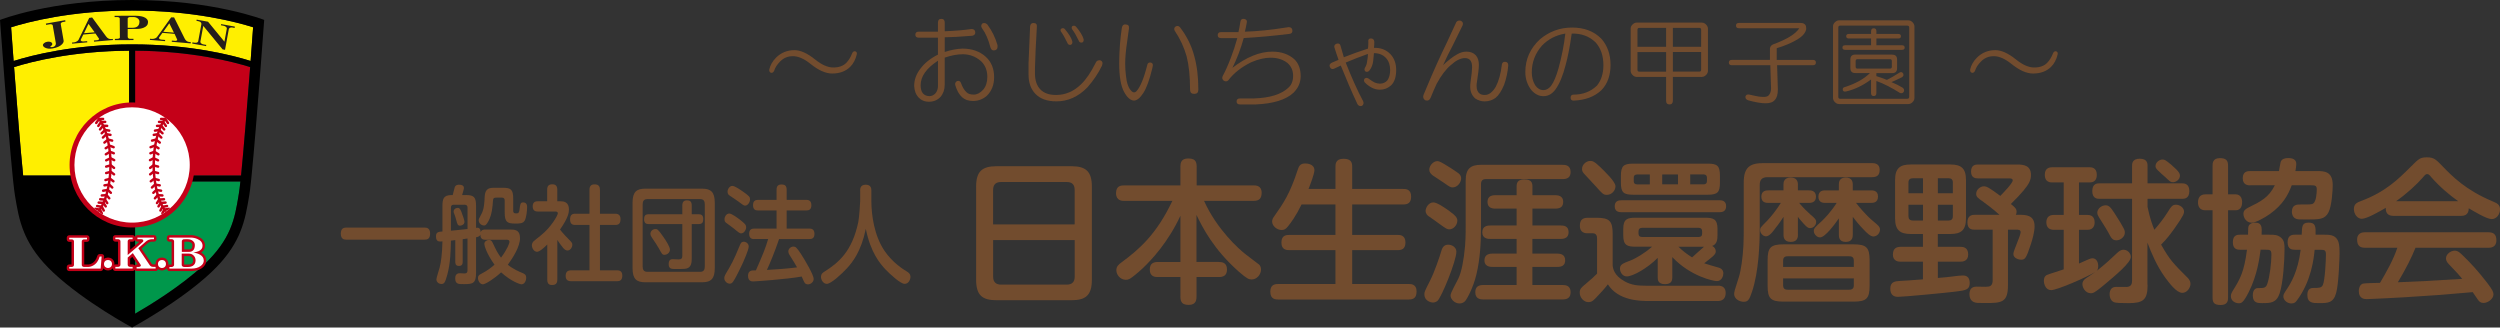 <?xml version="1.0" encoding="UTF-8"?><svg id="_イヤー_2" xmlns="http://www.w3.org/2000/svg" xmlns:xlink="http://www.w3.org/1999/xlink" viewBox="0 0 658.6 86.28"><rect x="0" y="0" width="658.6" height="86.28" fill="#333333" stroke="none"/><defs><style>.cls-1{fill:#724c2e;}.cls-2{fill:#fff;}.cls-3{fill:#c40018;}.cls-4{stroke-width:.65px;}.cls-4,.cls-5{stroke:#c40018;stroke-linecap:round;stroke-linejoin:round;}.cls-4,.cls-5,.cls-6{fill:none;}.cls-7{fill:#ffef00;}.cls-8{fill:#251e1c;}.cls-9{clip-path:url(#clippath);}.cls-5{stroke-width:1.3px;}.cls-10{fill:#00974b;}</style><clipPath id="clippath"><circle class="cls-6" cx="34.8" cy="43.46" r="15.19"/></clipPath></defs><g id="_集モード"><g><g><path class="cls-3" d="M35.59,13.35V46.24h27.91c.71-6.99,1.68-19.23,2.39-28.57-4.73-1.48-15.49-4.22-30.31-4.32Z"/><path class="cls-7" d="M34.01,13.35c-14.82,.1-25.57,2.84-30.31,4.32,.71,9.34,1.69,21.58,2.39,28.57h27.91V13.35Z"/><path class="cls-10" d="M35.59,82.65c3.84-2.22,12.13-7.28,18.07-12.84,7.26-6.79,8.17-12.26,9.15-18.04l.13-.76c.11-.67,.25-1.78,.41-3.2h-27.75v34.84Z"/><path class="cls-7" d="M66.02,16.07c.29-3.76,.52-6.93,.66-8.88-4.32-1.37-15.76-4.41-31.88-4.41S7.24,5.82,2.92,7.18c.14,1.96,.38,5.13,.66,8.88,4.75-1.5,15.85-4.37,31.22-4.37s26.47,2.87,31.22,4.37Z"/><path class="cls-6" d="M6.27,47.81c.15,1.42,.29,2.53,.41,3.2l.13,.75c.97,5.78,1.89,11.25,9.15,18.04,5.93,5.55,14.23,10.62,18.07,12.84V47.81H6.27Z"/><path d="M34.8,0C13.26,0,0,5.25,0,5.25c0,0,2.04,28.3,3.32,40.99,.06,.56,.11,1.08,.16,1.58,.18,1.64,.33,2.91,.46,3.66,.54,3.16,1.01,6.39,2.46,9.83,.1,.24,.21,.48,.31,.72,1.4,3.06,3.6,6.3,7.34,9.8,8.27,7.75,20.75,14.45,20.75,14.45,0,0,12.48-6.7,20.75-14.45,3.74-3.51,5.95-6.74,7.34-9.8,.11-.24,.22-.48,.31-.72,1.44-3.44,1.92-6.67,2.46-9.83,.13-.76,.29-2.03,.46-3.66,.05-.49,.11-1.02,.16-1.58,1.27-12.69,3.32-40.99,3.32-40.99,0,0-13.26-5.25-34.8-5.25Zm0,2.77c16.12,0,27.56,3.04,31.88,4.41-.14,1.96-.38,5.13-.66,8.88-4.75-1.5-15.85-4.37-31.22-4.37S8.33,14.57,3.59,16.07c-.29-3.76-.52-6.93-.66-8.88,4.32-1.37,15.76-4.41,31.88-4.41ZM3.71,17.67c4.73-1.48,15.49-4.22,30.31-4.32V46.24H6.1c-.71-6.99-1.68-19.23-2.39-28.57Zm31.88-4.32c14.82,.1,25.57,2.84,30.31,4.32-.71,9.34-1.69,21.58-2.39,28.57h-27.91V13.35Zm27.21,38.42c-.97,5.78-1.89,11.25-9.15,18.04-5.94,5.56-14.23,10.62-18.07,12.84V47.81h27.75c-.15,1.42-.29,2.53-.41,3.2l-.13,.76Z"/><g><path class="cls-8" d="M17.24,5.68l-.66,.12c-.18,.03-.33,.1-.44,.2-.11,.1-.16,.21-.14,.32l.76,4.37c.05,.31-.09,.64-.44,.99-.5,.52-1.32,.88-2.46,1.08-.75,.13-1.38,.08-1.88-.15-.4-.18-.62-.4-.67-.67-.03-.19,.06-.38,.29-.57,.22-.19,.51-.31,.85-.37,.34-.06,.63-.04,.89,.06,.25,.1,.39,.25,.42,.43,.03,.16,0,.28-.05,.37-.03,.05-.11,.12-.25,.23-.16,.13-.24,.21-.24,.24,0,.05,.11,.08,.29,.09,.15,0,.27,0,.37-.02,.24-.04,.43-.14,.58-.29,.21-.23,.29-.49,.24-.78l-.81-4.65c-.02-.11-.1-.2-.26-.25-.15-.06-.32-.07-.49-.04l-.99,.17-.06-.35,5.09-.89,.06,.35Z"/><path class="cls-8" d="M29.75,10.55l-4.98,.43-.03-.32,.84-.07c.16-.01,.29-.06,.39-.12s.14-.14,.13-.21c0-.03,0-.05-.02-.07l-.94-1.37-3.2,.28-.65,1.33s-.04,.09-.03,.14c0,.11,.08,.2,.22,.27,.14,.07,.31,.1,.52,.08l.96-.08,.03,.32-3.99,.35-.03-.3,.5-.04c.19-.02,.4-.08,.63-.19,.28-.13,.47-.29,.58-.47,.15-.26,1.09-2.19,2.82-5.79l.77-.12,3.69,5.01c.37,.5,.82,.73,1.36,.68l.4-.03,.03,.32Zm-4.82-2.05l-1.62-2.22-1.18,2.47,2.8-.24Z"/><path class="cls-8" d="M38.99,5.86c0,.66-.39,1.14-1.17,1.45-.53,.21-1.11,.31-1.75,.31-.48,0-1.29,0-2.43,.02v2.07c0,.12,.05,.23,.14,.33,.11,.12,.26,.19,.46,.18h.92v.34l-4.89,.02v-.33c.38,0,.64-.01,.79-.04,.34-.05,.52-.17,.52-.35,0-.16,0-1.03-.02-2.6-.02-1.57-.02-2.37-.02-2.4,0-.08-.06-.17-.17-.24-.12-.08-.25-.12-.42-.12h-.76v-.34l5.22-.02c.95,0,1.73,.1,2.34,.3,.83,.29,1.25,.76,1.25,1.41Zm-2.25-.13c0-.38-.17-.69-.51-.92-.31-.21-.67-.32-1.09-.32h-.89c-.15,0-.29,.05-.42,.13-.12,.08-.19,.16-.19,.23v2.47h1.24c1.23,0,1.85-.54,1.85-1.59Z"/><path class="cls-8" d="M50.22,11.43l-4.98-.42,.03-.32,.84,.07c.16,.01,.3,0,.4-.06,.11-.05,.16-.11,.17-.19,0-.03,0-.05,0-.08l-.69-1.51-3.2-.27-.86,1.2s-.05,.08-.05,.13c0,.11,.05,.21,.17,.3,.12,.09,.29,.15,.5,.16l.96,.08-.03,.32-3.99-.33,.03-.3,.5,.04c.19,.02,.41-.01,.65-.08,.3-.08,.51-.2,.65-.36,.19-.23,1.45-1.97,3.76-5.23h.78l2.79,5.58c.28,.56,.69,.86,1.22,.9l.4,.03-.03,.32Zm-4.4-2.83l-1.22-2.46-1.58,2.23,2.8,.23Z"/><path class="cls-8" d="M61.8,7.36l-.65-.12c-.2-.04-.39,0-.56,.08-.18,.09-.28,.21-.31,.37l-1,5.44-.64-.12-5.09-6.19-.76,4.15c-.03,.17,.05,.32,.23,.47,.16,.13,.33,.21,.5,.24l.82,.15-.06,.32-3.64-.67,.06-.33,.47,.09c.18,.03,.36,.04,.54,.01,.3-.05,.47-.18,.51-.4l.82-4.45c.04-.24-.04-.43-.24-.59-.15-.11-.34-.19-.57-.23l-.48-.09,.06-.32,2.99,.55,4.32,5.26,.63-3.44c.03-.16-.04-.32-.22-.46-.18-.15-.4-.25-.68-.3l-.65-.12,.06-.31,3.61,.66-.06,.33Z"/></g><g><g><path class="cls-5" d="M26.78,67.58l-.26,3.18h-8.28v-.43h.54c.47,0,.71-.19,.71-.57v-6.18c0-.14-.06-.27-.18-.37-.12-.1-.26-.15-.43-.15h-.64v-.43h4.68v.43h-.75c-.18,0-.33,.05-.45,.15-.12,.1-.18,.22-.18,.37v6.18c0,.38,.24,.57,.71,.57h.86c.49,0,.96-.12,1.41-.37,.83-.44,1.41-1.23,1.74-2.37,.1,0,.28,0,.53-.01Z"/><path class="cls-5" d="M29.5,69.54c0,.32-.1,.58-.3,.77-.2,.19-.45,.29-.75,.29s-.55-.1-.75-.29c-.2-.19-.3-.45-.3-.77s.1-.57,.3-.76c.2-.19,.45-.29,.75-.29s.55,.1,.75,.29c.2,.19,.3,.45,.3,.76Z"/><path class="cls-5" d="M41,70.75h-5.01v-.43h.51c.16,0,.3-.04,.42-.11,.13-.07,.19-.17,.19-.28,0-.06-.02-.13-.07-.2-.16-.25-.84-1.27-2.05-3.05l-1.35,1.18v1.86c0,.39,.25,.59,.74,.59h.56v.43h-4.55v-.43h.6c.49,0,.74-.2,.74-.59v-6.17c0-.15-.06-.28-.19-.38-.13-.1-.28-.16-.45-.16h-.7v-.41h4.55v.41h-.67c-.18,0-.33,.05-.45,.16-.12,.1-.18,.23-.18,.38v3.63c2.12-1.79,3.45-2.95,4-3.48,.07-.07,.11-.16,.11-.28,0-.27-.19-.4-.56-.4-.18,0-.51,0-.99-.01v-.41h4.37v.41h-.54c-.62,.03-1.16,.23-1.6,.62-.18,.15-.84,.74-2,1.75l2.99,4.45c.21,.32,.52,.47,.92,.47h.65v.43Z"/><path class="cls-5" d="M43.72,69.54c0,.32-.1,.58-.3,.77-.2,.19-.45,.29-.75,.29s-.55-.1-.75-.29c-.2-.19-.3-.45-.3-.77s.1-.57,.3-.76c.2-.19,.45-.29,.75-.29s.55,.1,.75,.29c.2,.19,.3,.45,.3,.76Z"/><path class="cls-5" d="M53.69,68.6c0,.6-.29,1.11-.88,1.51-.61,.43-1.4,.65-2.37,.65h-5.81v-.42h.56c.15,0,.29-.04,.42-.13,.17-.11,.25-.24,.25-.4v-6.29c0-.11-.06-.22-.17-.33-.12-.11-.25-.17-.4-.17h-.68v-.43h5.68c.56,0,1.13,.12,1.71,.37,.91,.39,1.36,.99,1.36,1.8,0,.61-.33,1.07-.99,1.39-.21,.1-.7,.24-1.45,.41,.64,.05,1.21,.22,1.71,.5,.7,.38,1.04,.9,1.04,1.55Zm-2.17,0c0-.45-.14-.85-.42-1.18-.34-.42-.83-.62-1.46-.62h-1.77v3.01c.01,.15,.08,.27,.2,.37,.13,.1,.28,.15,.47,.15h1.04c.45,0,.85-.1,1.2-.3,.49-.3,.74-.78,.74-1.42Zm-.19-4.06c0-.42-.18-.78-.54-1.08-.36-.29-.82-.44-1.36-.44h-.46c-.26,0-.44,.01-.53,.01-.15,0-.28,.06-.38,.17-.11,.11-.16,.24-.16,.38v2.78h1.82c1.08,0,1.61-.61,1.61-1.82Z"/></g><g><path class="cls-2" d="M26.78,67.58l-.26,3.18h-8.28v-.43h.54c.47,0,.71-.19,.71-.57v-6.18c0-.14-.06-.27-.18-.37-.12-.1-.26-.15-.43-.15h-.64v-.43h4.68v.43h-.75c-.18,0-.33,.05-.45,.15-.12,.1-.18,.22-.18,.37v6.18c0,.38,.24,.57,.71,.57h.86c.49,0,.96-.12,1.41-.37,.83-.44,1.41-1.23,1.74-2.37,.1,0,.28,0,.53-.01Z"/><path class="cls-2" d="M29.5,69.54c0,.32-.1,.58-.3,.77-.2,.19-.45,.29-.75,.29s-.55-.1-.75-.29c-.2-.19-.3-.45-.3-.77s.1-.57,.3-.76c.2-.19,.45-.29,.75-.29s.55,.1,.75,.29c.2,.19,.3,.45,.3,.76Z"/><path class="cls-2" d="M41,70.75h-5.01v-.43h.51c.16,0,.3-.04,.42-.11,.13-.07,.19-.17,.19-.28,0-.06-.02-.13-.07-.2-.16-.25-.84-1.27-2.05-3.05l-1.35,1.18v1.86c0,.39,.25,.59,.74,.59h.56v.43h-4.55v-.43h.6c.49,0,.74-.2,.74-.59v-6.17c0-.15-.06-.28-.19-.38-.13-.1-.28-.16-.45-.16h-.7v-.41h4.55v.41h-.67c-.18,0-.33,.05-.45,.16-.12,.1-.18,.23-.18,.38v3.63c2.12-1.79,3.45-2.95,4-3.48,.07-.07,.11-.16,.11-.28,0-.27-.19-.4-.56-.4-.18,0-.51,0-.99-.01v-.41h4.37v.41h-.54c-.62,.03-1.16,.23-1.6,.62-.18,.15-.84,.74-2,1.75l2.99,4.45c.21,.32,.52,.47,.92,.47h.65v.43Z"/><path class="cls-2" d="M43.72,69.54c0,.32-.1,.58-.3,.77-.2,.19-.45,.29-.75,.29s-.55-.1-.75-.29c-.2-.19-.3-.45-.3-.77s.1-.57,.3-.76c.2-.19,.45-.29,.75-.29s.55,.1,.75,.29c.2,.19,.3,.45,.3,.76Z"/><path class="cls-2" d="M53.69,68.6c0,.6-.29,1.11-.88,1.51-.61,.43-1.4,.65-2.37,.65h-5.81v-.42h.56c.15,0,.29-.04,.42-.13,.17-.11,.25-.24,.25-.4v-6.29c0-.11-.06-.22-.17-.33-.12-.11-.25-.17-.4-.17h-.68v-.43h5.68c.56,0,1.13,.12,1.71,.37,.91,.39,1.36,.99,1.36,1.8,0,.61-.33,1.07-.99,1.39-.21,.1-.7,.24-1.45,.41,.64,.05,1.21,.22,1.71,.5,.7,.38,1.04,.9,1.04,1.55Zm-2.17,0c0-.45-.14-.85-.42-1.18-.34-.42-.83-.62-1.46-.62h-1.77v3.01c.01,.15,.08,.27,.2,.37,.13,.1,.28,.15,.47,.15h1.04c.45,0,.85-.1,1.2-.3,.49-.3,.74-.78,.74-1.42Zm-.19-4.06c0-.42-.18-.78-.54-1.08-.36-.29-.82-.44-1.36-.44h-.46c-.26,0-.44,.01-.53,.01-.15,0-.28,.06-.38,.17-.11,.11-.16,.24-.16,.38v2.78h1.82c1.08,0,1.61-.61,1.61-1.82Z"/></g></g><circle class="cls-3" cx="34.8" cy="43.46" r="16.47"/><circle class="cls-2" cx="34.8" cy="43.46" r="15.19"/><g class="cls-9"><g><ellipse class="cls-4" cx="46.57" cy="43.4" rx="6.08" ry="14.02"/><polyline class="cls-4" points="39.56 44.23 40.42 43.56 41.64 43.89"/><polyline class="cls-4" points="39.56 45.93 40.42 45.26 41.64 45.59"/><polyline class="cls-4" points="39.73 47.76 40.59 47.1 41.81 47.43"/><polyline class="cls-4" points="40.04 49.39 40.83 48.64 42.07 48.83"/><polyline class="cls-4" points="40.4 50.79 41.19 50.04 42.43 50.24"/><polyline class="cls-4" points="40.82 52.24 41.53 51.41 42.78 51.49"/><polyline class="cls-4" points="41.36 53.5 41.94 52.58 43.2 52.49"/><polyline class="cls-4" points="41.76 54.37 42.34 53.46 43.6 53.37"/><polyline class="cls-4" points="42.27 55.46 42.77 54.49 44.01 54.28"/><polyline class="cls-4" points="42.78 56.18 43.28 55.22 44.52 55.01"/><polyline class="cls-4" points="39.52 42.19 40.49 41.69 41.62 42.24"/><polyline class="cls-4" points="39.63 40.38 40.65 39.99 41.72 40.65"/><polyline class="cls-4" points="39.67 38.78 40.68 38.39 41.75 39.05"/><polyline class="cls-4" points="40.06 37.04 41.11 36.77 42.09 37.56"/><polyline class="cls-4" points="40.51 35.53 41.58 35.36 42.49 36.23"/><polyline class="cls-4" points="40.83 34.41 41.9 34.24 42.81 35.11"/><polyline class="cls-4" points="41.37 33.16 42.46 33.12 43.25 34.09"/><polyline class="cls-4" points="41.89 32.11 42.98 32.15 43.7 33.17"/><polyline class="cls-4" points="42.44 31.33 43.53 31.36 44.25 32.39"/></g><g><ellipse class="cls-4" cx="23.03" cy="43.4" rx="6.08" ry="14.02"/><polyline class="cls-4" points="30.04 44.23 29.18 43.56 27.97 43.89"/><polyline class="cls-4" points="30.04 45.93 29.18 45.26 27.97 45.59"/><polyline class="cls-4" points="29.87 47.76 29.01 47.1 27.79 47.43"/><polyline class="cls-4" points="29.56 49.39 28.78 48.64 27.53 48.83"/><polyline class="cls-4" points="29.2 50.79 28.42 50.04 27.17 50.24"/><polyline class="cls-4" points="28.78 52.24 28.08 51.41 26.82 51.49"/><polyline class="cls-4" points="28.25 53.5 27.66 52.58 26.4 52.49"/><polyline class="cls-4" points="27.85 54.37 27.26 53.46 26 53.37"/><polyline class="cls-4" points="27.33 55.46 26.83 54.49 25.59 54.28"/><polyline class="cls-4" points="26.82 56.18 26.32 55.22 25.08 55.01"/><polyline class="cls-4" points="30.08 42.19 29.12 41.69 27.98 42.24"/><polyline class="cls-4" points="29.97 40.38 28.96 39.99 27.89 40.65"/><polyline class="cls-4" points="29.93 38.78 28.92 38.39 27.85 39.05"/><polyline class="cls-4" points="29.54 37.04 28.49 36.77 27.51 37.56"/><polyline class="cls-4" points="29.1 35.53 28.02 35.36 27.12 36.23"/><polyline class="cls-4" points="28.77 34.41 27.7 34.24 26.79 35.11"/><polyline class="cls-4" points="28.23 33.16 27.15 33.12 26.35 34.09"/><polyline class="cls-4" points="27.71 32.11 26.62 32.15 25.9 33.17"/><polyline class="cls-4" points="27.16 31.33 26.08 31.36 25.35 32.39"/></g></g></g><g><path class="cls-1" d="M214.76,15.69c1.72,1.39,3.31,2.09,4.77,2.09s2.58-.4,3.38-1.19c.66-.66,1.19-1.52,1.59-2.58,.2-.4,.46-.56,.79-.5,.4,.13,.53,.43,.4,.89-.33,1.33-.89,2.38-1.69,3.18-1.19,1.19-2.78,1.79-4.77,1.79-1.72,0-3.64-.86-5.76-2.58-1.66-1.32-3.18-1.99-4.57-1.99s-2.45,.46-3.38,1.39c-.79,.79-1.33,1.62-1.59,2.48-.2,.4-.46,.56-.79,.5-.33-.07-.5-.33-.5-.79,.26-1.19,.86-2.25,1.79-3.18,1.32-1.32,2.95-1.99,4.87-1.99,1.59,0,3.41,.83,5.46,2.48Z"/><path class="cls-1" d="M247.1,5.96c0-.66,.3-.99,.89-.99s.89,.33,.89,.99v2.28c2.91-.13,5.26-.33,7.05-.6,.6,0,.93,.27,.99,.79,.07,.53-.2,.86-.79,.99-3.38,.27-5.79,.4-7.25,.4v3.87c1.59-.53,3.14-.83,4.67-.89,2.52,0,4.57,.73,6.16,2.18,1.46,1.33,2.18,3.11,2.18,5.36,0,1.99-.63,3.61-1.89,4.87-1.06,.93-2.28,1.39-3.67,1.39-1.19,0-2.15-.33-2.88-.99-.79-.73-1.39-1.79-1.79-3.18-.13-.46,.03-.83,.5-1.09,.46-.13,.79,.03,.99,.5,.4,1.13,.89,1.95,1.49,2.48,.4,.4,1.03,.6,1.89,.6s1.69-.43,2.48-1.29c.73-.86,1.09-1.99,1.09-3.38,0-1.72-.56-3.11-1.69-4.17-1.39-1.19-2.98-1.79-4.77-1.79-1.46,0-3.05,.3-4.77,.89v7.15c0,1.26-.36,2.32-1.09,3.18-.79,.86-1.82,1.29-3.08,1.29-1.13,0-2.05-.4-2.78-1.19-.66-.73-1.03-1.72-1.09-2.98,0-1.59,.53-3.08,1.59-4.47,1.12-1.52,2.68-2.78,4.67-3.77v-4.47h-5.06c-.6,0-.89-.26-.89-.79s.3-.79,.89-.79h5.06v-2.38Zm0,10.03c-3.05,1.99-4.57,4.14-4.57,6.46,0,1.85,.76,2.81,2.28,2.88,.6,0,1.12-.23,1.59-.7,.46-.53,.7-1.19,.7-1.99v-6.65Zm11.72-9.83c.46-.2,.89-.1,1.29,.3,1.19,1.59,2.09,3.41,2.68,5.46,.07,.73-.13,1.16-.6,1.29-.66,.2-1.09-.07-1.29-.79-.53-2.05-1.26-3.71-2.18-4.97-.33-.46-.3-.89,.1-1.29Z"/><path class="cls-1" d="M270.97,16.38l.4-9.43c.07-.6,.36-.89,.89-.89,.66,0,.96,.33,.89,.99-.27,4.5-.43,8.14-.5,10.92v1.39c0,1.85,.5,3.28,1.49,4.27,.93,.93,2.28,1.39,4.07,1.39,2.45,0,4.63-.93,6.55-2.78,1.32-1.26,2.61-3.14,3.87-5.66,.2-.53,.6-.76,1.19-.7,.6,.2,.76,.66,.5,1.39-.99,2.05-2.28,3.97-3.87,5.76-2.38,2.45-5.1,3.67-8.14,3.67-2.38,0-4.21-.63-5.46-1.89-1.26-1.26-1.89-2.98-1.89-5.16v-3.28Zm8.64-8.84c.33-.2,.63-.16,.89,.1,1.12,1.33,1.79,2.42,1.99,3.28,.07,.46-.07,.76-.4,.89-.46,.07-.76-.1-.89-.5-.6-1.26-1.16-2.25-1.69-2.98-.2-.33-.17-.6,.1-.79Zm2.98-.7c.33-.13,.63-.07,.89,.2,1.06,1.26,1.72,2.35,1.99,3.28,.07,.46-.07,.76-.4,.89-.46,.07-.76-.1-.89-.5-.6-1.26-1.19-2.28-1.79-3.08-.13-.4-.07-.66,.2-.79Z"/><path class="cls-1" d="M296.53,6.45c.66,0,.96,.33,.89,.99-.2,1.46-.36,2.68-.5,3.67-.33,2.18-.5,4.07-.5,5.66,0,1.13,.07,2.18,.2,3.18,.2,1.99,.7,3.34,1.49,4.07,.4,.4,.79,.43,1.19,.1,1.06-1.06,2.05-3.44,2.98-7.15,.13-.4,.43-.56,.89-.5,.46,.13,.63,.46,.5,.99l-.1,.5c-.73,3.05-1.52,5.23-2.38,6.55-.86,1.32-1.69,1.99-2.48,1.99-.93-.07-1.79-.83-2.58-2.28-.86-1.59-1.29-4.1-1.29-7.55,0-1.46,.07-3.11,.2-4.97,.13-1.59,.3-3.04,.5-4.37,.13-.66,.46-.96,.99-.89Zm13.21,.5c.4-.2,.76-.13,1.09,.2,1.79,2.32,3.04,4.83,3.77,7.55,.73,2.58,1.09,5.56,1.09,8.94,0,.73-.36,1.09-1.09,1.09s-1.09-.36-1.09-1.09c0-3.51-.3-6.42-.89-8.74-.66-2.38-1.72-4.67-3.18-6.85-.2-.46-.1-.83,.3-1.09Z"/><path class="cls-1" d="M326.26,8.44c.2-.86,.36-1.75,.5-2.68,.07-.6,.4-.86,.99-.79,.6,.13,.83,.46,.7,.99-.13,.79-.3,1.59-.5,2.38,3.11-.07,6.95-.46,11.52-1.19,.6,0,.93,.27,.99,.79,.07,.6-.2,.93-.79,.99-4.37,.53-8.38,.89-12.02,1.09-.79,2.85-1.79,5.46-2.98,7.85,3.71-2.85,7.22-4.27,10.53-4.27,2.32,0,4.24,.66,5.76,1.99,1.12,1.06,1.69,2.55,1.69,4.47,0,1.66-.63,3.11-1.89,4.37-1.99,1.85-5.3,2.88-9.93,3.08h-4.17c-.6,0-.89-.27-.89-.79s.3-.79,.89-.79h3.67c4.24-.13,7.28-1.09,9.14-2.88,.79-.73,1.19-1.75,1.19-3.08,0-1.39-.5-2.52-1.49-3.38-1.19-.93-2.68-1.39-4.47-1.39-1.52,0-3.21,.4-5.06,1.19-2.58,1.26-4.6,2.85-6.06,4.77-.33,.33-.73,.36-1.19,.1-.4-.33-.5-.73-.3-1.19,.66-1.19,1.39-2.81,2.18-4.87,.66-1.72,1.22-3.44,1.69-5.16h-4.27c-.6,0-.89-.26-.89-.79s.3-.79,.89-.79h4.57Z"/><path class="cls-1" d="M360.46,11.02c-.07-.6,.16-.89,.7-.89s.83,.3,.89,.89c0,.6-.03,1.13-.1,1.59,1.79-.07,3.24,.5,4.37,1.69,.99,1.06,1.49,2.45,1.49,4.17s-.43,3.11-1.29,3.97c-.86,.79-1.85,1.19-2.98,1.19-.73,0-1.42-.16-2.09-.5-.66-.33-1.29-.79-1.89-1.39-.27-.33-.3-.66-.1-.99,.26-.26,.6-.3,.99-.1,.73,.53,1.29,.89,1.69,1.09,.46,.2,.93,.3,1.39,.3,.79,0,1.46-.3,1.99-.89,.46-.73,.7-1.62,.7-2.68,0-1.32-.36-2.38-1.09-3.18-.79-.86-1.85-1.29-3.18-1.29-.07,.79-.13,1.49-.2,2.09-.13,.99-.46,1.82-.99,2.48-.27,.33-.6,.43-.99,.3-.33-.26-.4-.6-.2-.99,.33-.53,.53-1.12,.6-1.79,.13-.73,.2-1.36,.2-1.89-2.05,.73-4.01,1.49-5.86,2.28,1.65,4.17,3.18,7.55,4.57,10.13,.26,.53,.16,.96-.3,1.29-.53,.13-.93-.03-1.19-.5-1.46-3.11-2.91-6.49-4.37-10.13-.6,.27-1.16,.53-1.69,.79-.53,.27-.93,.13-1.19-.4-.2-.53,0-.93,.6-1.19,.53-.2,1.09-.43,1.69-.7-.4-1.12-.76-2.22-1.09-3.28-.13-.46,.07-.79,.6-.99,.53-.13,.86,.03,.99,.5,.33,1.13,.63,2.15,.89,3.08,1.99-.79,4.1-1.55,6.36-2.28,.07-.53,.1-1.12,.1-1.79Z"/><path class="cls-1" d="M383.63,5.86c.26-.4,.66-.53,1.19-.4,.53,.27,.7,.66,.5,1.19-.86,1.72-1.75,3.54-2.68,5.46-.79,1.46-1.62,3.15-2.48,5.06,1.32-1.26,2.52-2.18,3.58-2.78,.86-.53,1.72-.79,2.58-.79,1.06,0,1.89,.33,2.48,.99,.53,.6,.79,1.42,.79,2.48,0,.93-.17,2.42-.5,4.47-.07,.33-.1,.7-.1,1.09,0,.99,.3,1.69,.89,2.09,.33,.2,.76,.3,1.29,.3,1.06,0,2.02-.73,2.88-2.18,.79-1.52,1.32-3.44,1.59-5.76,.07-.6,.4-.86,.99-.79,.46,.07,.7,.36,.7,.89-.13,1.79-.5,3.51-1.09,5.16-.66,1.59-1.39,2.72-2.18,3.38-.86,.66-1.85,.99-2.98,.99-.86,0-1.69-.27-2.48-.79-.86-.79-1.29-1.82-1.29-3.08,0-.4,.03-.83,.1-1.29,.26-1.85,.4-3.14,.4-3.87,0-1.59-.63-2.38-1.89-2.38-1.13,0-2.38,.63-3.77,1.89-1.26,1.06-2.48,2.68-3.67,4.87-.53,1.13-1.06,2.35-1.59,3.67-.27,.66-.73,.89-1.39,.7-.53-.33-.7-.79-.5-1.39l.79-1.89c1.79-4.3,3.58-8.28,5.36-11.92,.79-1.72,1.62-3.51,2.48-5.36Z"/><path class="cls-1" d="M421.8,10.13c1.65,1.85,2.48,4.17,2.48,6.95s-.79,5-2.38,6.65c-1.79,1.72-4.24,2.65-7.35,2.78-.53,0-.79-.27-.79-.79s.26-.79,.79-.79c2.45,0,4.5-.79,6.16-2.38,1.12-1.39,1.69-3.18,1.69-5.36,0-2.52-.7-4.53-2.09-6.06-1.66-1.59-3.74-2.35-6.26-2.28-.46,3.31-.99,6.06-1.59,8.24-.73,2.85-1.62,5-2.68,6.46-.86,1.19-1.92,1.79-3.18,1.79-1.13,0-2.15-.5-3.08-1.49-1.13-1.39-1.69-3.01-1.69-4.87,0-3.38,1.29-6.26,3.87-8.64,2.45-2.05,5.26-3.08,8.44-3.08s5.73,.96,7.65,2.88Zm-15.59,1.89c-1.79,2.05-2.68,4.4-2.68,7.05,0,1.26,.3,2.38,.89,3.38,.6,.86,1.32,1.29,2.18,1.29,.73,0,1.39-.36,1.99-1.09,.73-.99,1.39-2.55,1.99-4.67,.86-3.18,1.46-6.22,1.79-9.14-2.45,.4-4.5,1.46-6.16,3.18Z"/><path class="cls-1" d="M448.35,5.96c.4,0,.76,.17,1.09,.5,.33,.33,.5,.7,.5,1.09v11.12c0,.4-.17,.76-.5,1.09s-.7,.5-1.09,.5h-7.65v6.26c0,.66-.3,.99-.89,.99s-.89-.33-.89-.99v-6.26h-7.75c-.4,0-.76-.16-1.09-.5-.33-.33-.5-.7-.5-1.09V7.54c0-.4,.16-.76,.5-1.09s.7-.5,1.09-.5h17.18Zm-16.98,1.89v4.47h7.55V7.35h-7.05c-.33,0-.5,.17-.5,.5Zm0,10.53c0,.33,.16,.5,.5,.5h7.05v-5.16h-7.55v4.67Zm9.33-6.06h7.45V7.84c0-.33-.17-.5-.5-.5h-6.95v4.97Zm0,6.55h6.95c.33,0,.5-.16,.5-.5v-4.67h-7.45v5.16Z"/><path class="cls-1" d="M474.41,6.05c.53,0,.93,.17,1.19,.5,.2,.27,.26,.7,.2,1.29-.27,.93-.99,1.75-2.18,2.48-1.52,.93-3.38,1.72-5.56,2.38v3.08h9.53c.53,0,.79,.23,.79,.7s-.27,.7-.79,.7h-9.43l.2,6.36c0,1.33-.27,2.25-.79,2.78-.46,.6-1.29,.89-2.48,.89-1.13,0-2.65-.27-4.57-.79-.53-.2-.76-.53-.7-.99,.13-.46,.5-.63,1.09-.5,.79,.2,1.59,.36,2.38,.5,.33,.07,.83,.1,1.49,.1s1.12-.23,1.39-.7c.26-.46,.4-.96,.4-1.49l-.2-6.16h-10.13c-.53,0-.79-.23-.79-.7s.26-.7,.79-.7h10.03v-2.88c0-.53,.26-.93,.79-1.19,3.64-1.32,5.96-2.75,6.95-4.27h-15.89c-.53,0-.79-.23-.79-.7s.26-.7,.79-.7h16.29Z"/><path class="cls-1" d="M502.75,5.36c.4,0,.76,.17,1.09,.5,.33,.33,.5,.7,.5,1.09V25.82c0,.4-.17,.76-.5,1.09-.33,.33-.7,.5-1.09,.5h-18.27c-.4,0-.76-.17-1.09-.5s-.5-.7-.5-1.09V6.95c0-.4,.16-.76,.5-1.09s.7-.5,1.09-.5h18.27Zm-18.47,1.89V25.52c0,.33,.16,.5,.5,.5h17.68c.33,0,.5-.17,.5-.5V7.25c0-.33-.17-.5-.5-.5h-17.68c-.33,0-.5,.17-.5,.5Zm8.64,.99c0-.53,.23-.79,.7-.79s.7,.27,.7,.79v.7h5.76c.46,0,.7,.2,.7,.6s-.23,.6-.7,.6h-5.76v1.79h6.75c.46,0,.7,.2,.7,.6s-.23,.6-.7,.6h-15c-.46,0-.7-.2-.7-.6s.23-.6,.7-.6h6.85v-1.79h-5.86c-.46,0-.7-.2-.7-.6s.23-.6,.7-.6h5.86v-.7Zm5.56,6.16c.86,0,1.29,.43,1.29,1.29v2.28c0,.86-.43,1.29-1.29,1.29h-4.17v.79c.86,.27,1.79,.6,2.78,.99,1.06-.53,2.15-1.16,3.28-1.89,.4-.26,.73-.2,.99,.2,.2,.4,.1,.73-.3,.99-.93,.46-1.85,.89-2.78,1.29,1.12,.46,2.12,.96,2.98,1.49,.33,.27,.43,.6,.3,.99-.2,.4-.53,.53-.99,.4-2.32-1.46-4.4-2.52-6.26-3.18v3.18c0,.53-.23,.79-.7,.79s-.7-.26-.7-.79v-3.58c-2.12,1.59-4.34,2.65-6.65,3.18-.46,.07-.73-.07-.79-.4-.07-.33,.03-.56,.3-.7,2.98-.93,5.26-2.18,6.85-3.77h-3.87c-.86,0-1.29-.43-1.29-1.29v-2.28c0-.86,.43-1.29,1.29-1.29h9.73Zm-9.63,1.69v1.49c0,.33,.16,.5,.5,.5h8.54c.33,0,.5-.16,.5-.5v-1.49c0-.33-.17-.5-.5-.5h-8.54c-.33,0-.5,.17-.5,.5Z"/><path class="cls-1" d="M531.12,15.69c1.72,1.39,3.31,2.09,4.77,2.09s2.58-.4,3.38-1.19c.66-.66,1.19-1.52,1.59-2.58,.2-.4,.46-.56,.79-.5,.4,.13,.53,.43,.4,.89-.33,1.33-.89,2.38-1.69,3.18-1.19,1.19-2.78,1.79-4.77,1.79-1.72,0-3.64-.86-5.76-2.58-1.66-1.32-3.18-1.99-4.57-1.99s-2.45,.46-3.38,1.39c-.79,.79-1.33,1.62-1.59,2.48-.2,.4-.46,.56-.79,.5-.33-.07-.5-.33-.5-.79,.26-1.19,.86-2.25,1.79-3.18,1.32-1.32,2.95-1.99,4.87-1.99,1.59,0,3.41,.83,5.46,2.48Z"/></g><g><path class="cls-1" d="M111.92,59.96c.35,0,1.39,.03,1.39,1.57,0,1.38-.73,1.6-1.39,1.6h-20.75c-.4,0-1.39-.06-1.39-1.57s.91-1.6,1.39-1.6h20.75Z"/><path class="cls-1" d="M119.95,63.25c-.53,.06-.58,.06-1.16,.14-.05,2.42-.1,5.91-.96,9-.56,1.97-.76,2.42-1.54,2.42-.63,0-1.32-.45-1.32-1.24,0-.37,.73-2.64,.86-3.12,.35-1.38,.66-3.52,.73-6.86-.89,.08-1.7,.14-1.7-1.32,0-1.15,.63-1.21,1.7-1.29v-6.67c0-1.83,.23-2.92,2.35-2.92h.35c.15-.53,.33-1.32,.51-1.97,.18-.7,.83-.76,1.16-.76,.3,0,1.29,.03,1.29,.87,0,.25-.3,1.24-.48,1.86h1.06c2.13,0,2.61,.62,2.61,2.92v5.71c.43-.06,1.19-.14,1.21,1.15,.25-.7,.89-.7,1.21-.7h6.63c1.01,0,2.53,0,2.53,2.25s-1.85,5.17-3.21,7.03c1.44,1.18,3.04,1.83,3.85,2.17,.56,.22,.99,.45,.99,1.24s-.43,1.74-1.24,1.74c-.35,0-2.66-.7-5.36-3.15-1.85,1.69-4.15,3.15-4.81,3.15-.78,0-1.29-.96-1.29-1.63s.33-.87,.83-1.12c1.9-.98,2.94-1.91,3.52-2.42-2.25-3.15-2.68-5.15-2.68-5.48,0-.62,.66-1.04,1.21-1.04,.4,0,.73,.17,1.01,.79,.84,1.8,1.27,2.7,2.18,3.88,1.7-2.28,2.23-3.85,2.23-4.16,0-.48-.35-.56-.76-.56h-5.62c-.58,0-1.29-.17-1.29-1.35-.2,.48-.51,.56-1.14,.7v9.42c0,2.81-.94,2.92-3.24,2.92-1.42,0-2.25,0-2.25-1.55,0-1.32,.94-1.32,1.27-1.32,.18,0,.99,.06,1.16,.06,.73,0,.81-.42,.81-.9v-8.3c-.18,.03-1.06,.14-1.27,.17v5.93c0,.48-.05,1.12-.99,1.12s-.96-.7-.96-1.12v-5.68Zm-1.16-2.47c.89-.08,.99-.08,2-.2,.66-.06,1.75-.17,2.38-.25v-5.6c0-.51-.23-.79-.71-.79h-2.99c-.51,0-.68,.31-.68,.79v6.05Zm2.81-4.84c.35,.87,.76,2.14,.76,2.5,0,.73-.78,1.01-1.16,1.01-.61,0-.71-.34-1.01-1.49-.28-1.01-.38-1.27-.56-1.72-.08-.17-.13-.31-.13-.51,0-.53,.46-.96,1.11-.96,.51,0,.66,.39,.99,1.15Zm13.59-.56c0,.59,.13,.84,.78,.84,.58,0,.78-.14,.89-.96,.18-1.49,.23-1.94,.94-1.94,1.06,0,1.06,.93,1.06,1.21,0,.9-.18,2.76-.61,3.54-.48,.82-1.24,.82-2.56,.82-2.1,0-2.73-.42-2.73-2.92v-3.12c0-.51-.23-.79-.71-.79h-1.44c-.61,0-.89,.06-.94,.79-.1,1.43-.23,3.66-1.21,5.43-.56,1.04-.83,1.12-1.16,1.12-.61,0-1.39-.53-1.39-1.38,0-.31,.08-.45,.76-1.72,.66-1.24,.76-3.04,.81-4.44,.1-2.36,1.34-2.39,2.71-2.39h2.2c2.05,0,2.61,.53,2.61,2.9v3.01Z"/><path class="cls-1" d="M147.63,53.02c.86,0,2.25,.17,2.25,2.14,0,.87-.15,2.14-2.35,5.32,.18,.22,.89,1.15,2.1,2.36,1.04,1.04,1.14,1.15,1.14,1.66,0,.65-.53,1.49-1.27,1.49-.46,0-.78-.28-1.16-.7-.53-.62-1.14-1.49-1.52-2.08v10.41c0,1.15-.51,1.46-1.44,1.46-1.11,0-1.21-.87-1.21-1.46v-9.2c-.81,.79-2,1.91-2.71,1.91s-1.34-.87-1.34-1.69c0-.39,.15-.73,.38-1.01,.1-.14,1.62-1.32,1.9-1.55,2.76-2.17,4.55-5.34,4.55-5.88,0-.48-.43-.48-.73-.48h-4.55c-.56,0-1.34-.14-1.34-1.38,0-1.32,1.01-1.32,1.34-1.32h2.48v-3.01c0-1.1,.43-1.46,1.42-1.46,1.21,0,1.24,1.04,1.24,1.46v3.01h.83Zm14.47,3.29c.35,0,1.37,.03,1.37,1.38,0,1.1-.38,1.57-1.37,1.57h-4.05v11.95h4.5c.33,0,1.39,0,1.39,1.35,0,1.12-.46,1.52-1.39,1.52h-12.04c-.38,0-1.49,0-1.49-1.35,0-1.18,.56-1.52,1.49-1.52h4.78v-11.95h-3.77c-.33,0-1.34,0-1.34-1.41,0-1.18,.48-1.55,1.34-1.55h3.77v-6.24c0-.56,.1-1.49,1.27-1.49,1.04,0,1.49,.37,1.49,1.49v6.24h4.05Z"/><path class="cls-1" d="M188.3,70.65c0,2.76-.96,3.71-3.34,3.71h-14.98c-2.3,0-3.34-.87-3.34-3.71v-17.24c0-2.87,1.06-3.71,3.34-3.71h14.98c2.3,0,3.34,.87,3.34,3.71v17.24Zm-2.63-16.82c0-.9-.35-1.38-1.21-1.38h-13.92c-.94,0-1.24,.56-1.24,1.38v16.4c0,.87,.35,1.38,1.24,1.38h13.92c.91,0,1.21-.56,1.21-1.38v-16.4Zm-3.44,14.12c0,1.01,0,2.47-1.42,2.81-.51,.11-1.9,.11-2.83,.11-1.04,0-1.82,0-1.82-1.32s.81-1.27,1.14-1.27c.23,0,1.29,.06,1.49,.06,.76,0,.96-.34,.96-.93v-8.38h-8.83c-.53,0-1.24-.11-1.24-1.24,0-.93,.28-1.35,1.24-1.35h8.83v-2.28c0-1.15,.58-1.38,1.19-1.38,.68,0,1.29,.14,1.29,1.38v2.28h1.8c.61,0,1.24,.17,1.24,1.24,0,.87-.25,1.35-1.24,1.35h-1.8v8.92Zm-7.54-5.65c.61,.87,1.8,2.67,1.8,3.46,0,.98-.99,1.38-1.42,1.38-.58,0-.66-.17-1.52-1.74-.43-.79-1.09-1.72-1.72-2.67-.25-.37-.48-.7-.48-1.15,0-.67,.61-1.24,1.32-1.24,.43,0,.66,0,2.02,1.97Z"/><path class="cls-1" d="M195.41,69.86c-1.11,2.39-1.97,3.94-2.3,4.36-.2,.28-.46,.51-.86,.51-.73,0-1.44-.7-1.44-1.43,0-.56,.13-.76,1.29-2.7,1.19-2.02,2.33-4.81,2.81-5.99,.18-.45,.38-.93,1.04-.93,.58,0,1.29,.48,1.29,1.27,0,.87-1.32,3.82-1.82,4.92Zm-3.31-13.61c.73,0,2.45,1.32,3.26,1.97,1.04,.84,1.21,1.15,1.21,1.63,0,.7-.56,1.63-1.32,1.63-.35,0-.53-.11-1.95-1.29-.28-.25-1.64-1.21-1.92-1.43-.43-.31-.51-.51-.51-1.12,0-.51,.48-1.38,1.21-1.38Zm.84-7.28c.66,0,2.15,1.07,2.88,1.57,1.57,1.12,1.77,1.35,1.77,1.97,0,.79-.61,1.66-1.29,1.66-.35,0-.51-.11-2-1.24-.33-.25-1.85-1.24-2.15-1.46-.28-.2-.48-.42-.48-1.04,0-.56,.51-1.46,1.27-1.46Zm5.74,14.01c-.35,0-1.32,0-1.32-1.38,0-1.24,.76-1.38,1.32-1.38h5.9v-4.78h-4.88c-.43,0-1.32-.03-1.32-1.38,0-1.1,.58-1.41,1.32-1.41h4.88v-2.62c0-.48,.05-1.43,1.24-1.43,.96,0,1.42,.31,1.42,1.43v2.62h5.19c.4,0,1.32,.06,1.32,1.41,0,1.21-.71,1.38-1.32,1.38h-5.19v4.78h6c.43,0,1.32,.06,1.32,1.38,0,1.18-.66,1.38-1.32,1.38h-8c-1.11,3.29-2.45,6.52-3.21,8.13,2.28-.14,5.24-.31,7.95-.67-.66-1.18-.78-1.35-1.95-3.21-.3-.48-.35-.73-.35-.98,0-.79,.73-1.29,1.34-1.29,.51,0,.81,.14,1.97,1.91,1.14,1.77,3.37,5.57,3.37,6.61,0,.79-.76,1.43-1.49,1.43s-.96-.48-1.11-.82-.38-.9-.56-1.24c-4.05,.73-12.32,1.29-12.8,1.29-.3,0-1.34,0-1.34-1.49,0-1.41,1.09-1.41,1.49-1.41h.58c1.77-4.02,2.5-5.77,3.24-8.27h-3.67Z"/><path class="cls-1" d="M226.59,50.23c0-.42,0-1.57,1.47-1.57s1.49,1.07,1.49,1.57v2.67c0,3.6,.71,9.14,3.47,13.19,2.15,3.15,4.98,4.89,5.82,5.4,.48,.28,1.01,.65,1.01,1.46,0,.65-.46,1.83-1.54,1.83s-3.85-2.56-5.01-3.77c-1.52-1.63-3.95-4.5-5.21-10.72-1.24,5.99-3.47,8.75-4.96,10.38-1.37,1.49-4.2,4.11-5.31,4.11-.91,0-1.54-1.01-1.54-1.86,0-.7,.38-1.01,.81-1.29,4-2.5,7.39-5.51,9.01-13.08,.28-1.29,.51-5.37,.51-5.65v-2.67Z"/></g><g><path class="cls-1" d="M287.64,73.71c0,4.12-1.67,5.38-5.38,5.38h-19.73c-3.71,0-5.38-1.26-5.38-5.38v-24.54c0-4,1.55-5.38,5.38-5.38h19.73c3.79,0,5.38,1.35,5.38,5.38v24.54Zm-4.53-14.59v-9.09c0-1.47-.77-2.08-2.08-2.08h-17.33c-1.1,0-2.08,.45-2.08,2.08v9.09h21.48Zm-21.48,4.12v9.66c0,1.51,.86,2.08,2.08,2.08h17.33c1.35,0,2.08-.69,2.08-2.08v-9.66h-21.48Z"/><path class="cls-1" d="M321.12,69.02c.61,0,2.12,.04,2.12,1.96,0,1.71-1.1,2-2.12,2h-5.91v5.14c0,.69-.04,2.2-2,2.2-1.71,0-2.24-.65-2.24-2.2v-5.14h-5.95c-.65,0-2.12-.04-2.12-1.96,0-1.75,1.14-2,2.12-2h5.95v-12.19c-3.22,6.97-7.62,11.66-9.91,13.82-1.3,1.22-2.77,2.41-3.38,2.77-.45,.24-.73,.29-1.06,.29-1.51,0-2.53-1.35-2.53-2.53,0-1.02,.65-1.55,1.39-2.08,4.61-3.42,9.13-7.26,13.37-16.18h-12.68c-.53,0-2.16,0-2.16-2.04s1.47-2.04,2.16-2.04h14.8v-4.97c0-.82,.12-2.12,2-2.12,1.55,0,2.28,.45,2.28,2.12v4.97h15c.53,0,2.12,0,2.12,1.92,0,1.59-.73,2.16-2.12,2.16h-13.05c3.38,7.54,9.25,12.76,10.88,14.02,.41,.29,3.51,2.65,3.63,2.77,.33,.33,.49,.77,.49,1.3,0,1.35-1.14,2.61-2.45,2.61-.69,0-1.18-.12-3.38-2.04-6.77-5.99-9.58-11.7-11.17-14.96v12.39h5.91Z"/><path class="cls-1" d="M351.82,49.78v-5.91c0-.53,0-2.04,2.04-2.04,1.83,0,2.36,.69,2.36,2.04v5.91h13.49c.57,0,2.04,0,2.04,2,0,1.75-.98,2.08-2.04,2.08h-13.49v8.03h12.03c.57,0,2,.04,2,2,0,1.79-1.1,2-2,2h-12.03v8.93h14.96c.49,0,2,0,2,1.92,0,1.43-.53,2.16-2,2.16h-34.49c-.61,0-2.04-.04-2.04-2.04,0-1.71,.98-2.04,2.04-2.04h15.12v-8.93h-12.23c-.45,0-2,0-2-1.92,0-1.47,.61-2.08,2-2.08h12.23v-8.03h-8.93c-1.51,3.1-2.77,4.77-3.59,5.79-.57,.73-1.02,.94-1.67,.94-1.22,0-2.49-1.06-2.49-2.24,0-.45,.16-.86,.65-1.51,2.28-3.26,4-5.67,6.12-12.19,.29-.82,.57-1.59,1.96-1.59,.45,0,2.41,.12,2.41,1.79,0,.94-1.1,3.79-1.55,4.93h7.09Z"/><path class="cls-1" d="M383.67,66.29c0,2.45-3.95,12.15-5.01,13-.33,.24-.73,.41-1.14,.41-.77,0-2.28-.57-2.28-2.12,0-.65,0-.69,1.55-3.75,1.18-2.36,2.41-6.03,2.89-7.62,.2-.69,.53-1.75,1.83-1.75,1.06,0,2.16,.73,2.16,1.83Zm-1.83-10.68c1.88,1.35,2.08,1.92,2.08,2.53,0,1.18-1.06,2.28-2.08,2.28-.53,0-.77-.08-2.57-1.39-.45-.33-2.45-1.79-2.98-2.12-.2-.12-.73-.65-.73-1.35,0-.82,.77-2.24,2.04-2.24,1.02,0,3.14,1.51,4.24,2.28Zm.16-11.46c.53,.33,1.63,1.06,2.24,1.51,.37,.29,.69,.77,.69,1.3,0,1.14-1.02,2.41-2.24,2.41-.53,0-.77-.12-2.2-1.14-.49-.33-2.61-1.71-3.02-2-.53-.41-.94-.86-.94-1.51,0-1.1,1.06-2.28,2.16-2.28,.45,0,1.18,.37,3.3,1.71Zm29.68-.73c.73,0,2.08,.12,2.08,1.88,0,1.43-.86,1.88-2.08,1.88h-20.26c-.86,0-1.26,.45-1.26,1.3v10.84c0,4.36-.2,8.76-1.22,13-.9,3.71-2.53,6.52-2.98,7.01-.37,.41-.94,.61-1.47,.61-1.26,0-2.36-1.1-2.36-2.12,0-.69,1.43-3.14,2.04-4.4,.86-1.79,1.47-4.97,1.79-8.64,.2-2.53,.16-5.1,.16-6.2v-11.05c0-3.14,1.35-4.12,4.12-4.12h21.44Zm-7.99,15.98h7.46c.65,0,2.08,.04,2.08,1.75,0,1.43-.98,1.79-2.08,1.79h-7.46v3.87h6.6c.77,0,2.04,.2,2.04,1.75,0,1.35-.86,1.75-2.04,1.75h-6.6v4.77h7.99c.86,0,2.08,.2,2.08,1.88,0,1.47-.86,1.92-2.08,1.92h-20.95c-.57,0-2.08-.04-2.08-1.88,0-1.59,1.02-1.92,2.08-1.92h8.81v-4.77h-6.4c-.41,0-2.08,0-2.08-1.71,0-1.35,.94-1.79,2.08-1.79h6.4v-3.87h-6.93c-.49,0-2.12,0-2.12-1.75s1.55-1.79,2.12-1.79h6.93v-4.44h-5.63c-1.26,0-2.04-.53-2.04-1.75,0-1.14,.61-1.79,2.04-1.79h5.63v-2.45c0-1.3,.9-1.71,1.96-1.71s2.2,.2,2.2,1.71v2.45h6.03c1.22,0,2.08,.49,2.08,1.75s-.73,1.79-2.08,1.79h-6.03v4.44Z"/><path class="cls-1" d="M452.65,75.26c.98,0,1.96,.41,1.96,1.88,0,1.59-.9,2.16-2.08,2.16h-18.02c-2.36,0-8.19-.04-10.93-4.4-.41,.53-.82,1.1-2.41,2.77-1.3,1.43-1.75,1.92-2.73,1.92-1.18,0-2.28-1.18-2.28-2.49,0-.98,.41-1.35,1.59-2.32,1.83-1.55,2.08-1.79,2.98-2.69v-9.29c0-.37-.04-1.35-1.14-1.35h-1.47c-1.18,0-1.92-.69-1.92-1.92,0-1.47,.57-2.16,2.12-2.16h2.28c3.42,0,4.24,.86,4.24,4.24v8.32c.08,.77,.33,2.65,3.18,4.2,1.83,1.02,3.51,1.14,5.71,1.14h18.92Zm-31.19-31.35c1.3,1.26,4.12,3.95,4.12,5.14,0,1.26-1.1,2.28-2.24,2.28-.94,0-1.14-.2-2.94-2.24-.49-.57-2.77-2.94-3.22-3.47-.41-.49-.41-.94-.41-1.1,0-1.22,1.18-2.12,2.12-2.12,.65,0,1.02,.04,2.57,1.51Zm5.67,11.99c-.37,0-1.75,0-1.75-1.55,0-1.43,1.06-1.59,1.75-1.59h25.89c.45,0,1.71,.04,1.71,1.55,0,1.22-.77,1.59-1.71,1.59h-25.89Zm25.32,6.12c0,.98-.08,2.32-1.39,2.77,.65,.33,.94,.9,.94,1.39,0,.41-.12,.77-.77,1.35-.41,.37-.94,.77-2.28,1.83,.45,.16,2.61,.82,3.95,1.18,.24,.08,1.1,.41,1.1,1.47,0,.61-.37,2.04-1.71,2.04-.82,0-6.89-1.18-11.74-6.32v5.34c0,.98-.33,1.79-1.92,1.79-1.83,0-1.92-1.1-1.92-1.79v-5.14c-2.69,2.73-6.56,4.89-8.15,4.89-1.14,0-1.79-1.14-1.79-2.04,0-1.1,.65-1.35,2.98-2.24,1.1-.45,3.51-1.79,5.46-3.55h-4.36c-2.12,0-3.22-.33-3.22-2.98v-1.67c0-2.65,1.1-2.98,3.22-2.98h18.35c2.16,0,3.26,.33,3.26,2.98v1.67Zm.65-13.94c0,2.57-.61,3.22-3.22,3.22h-19.61c-2.61,0-3.26-.61-3.26-3.22v-1.71c0-2.65,.69-3.26,3.26-3.26h19.61c2.57,0,3.22,.57,3.22,3.26v1.71Zm-18.47,.49v-2.61h-3.3c-.65,0-.94,.29-.94,.86v.9c0,.61,.37,.86,.94,.86h3.3Zm13.78,12.35c0-.61-.33-.9-.9-.9h-14.96c-.53,0-.9,.29-.9,.9v.61c0,.65,.37,.9,.9,.9h14.96c.57,0,.9-.24,.9-.9v-.61Zm-6.36-14.96h-4.16v2.61h4.16v-2.61Zm.12,19.04c1.14,1.14,2.2,1.92,3.59,2.81,.53-.45,2.69-2.45,3.14-2.81h-6.73Zm3.1-16.43h3.51c.57,0,.9-.29,.9-.86v-.9c0-.53-.29-.86-.9-.86h-3.51v2.61Z"/><path class="cls-1" d="M493.1,42.97c.53,0,2.08,0,2.08,1.75,0,1.3-.53,1.96-2.08,1.96h-27.52c-1.39,0-2,.69-2,2v11.54c0,4.28-.29,11.41-2,16.55-.73,2.28-1.14,2.73-2.24,2.73s-2.49-.77-2.49-2.04c0-.57,.12-.98,1.26-4.53,.53-1.67,1.02-5.14,1.18-8.23,.08-2,.08-3.42,.08-4.4v-12.23c0-4,1.63-5.1,5.14-5.1h28.58Zm-19.45,18.88c0,.45,0,1.88-1.88,1.88s-1.92-1.39-1.92-1.88v-4.73c-.73,1.18-1.92,2.77-2.65,3.67-.24,.33-1.14,1.47-1.96,1.47s-1.55-.86-1.55-1.63c0-.61,.16-.77,1.79-2.41,1.06-1.06,2.73-3.22,3.67-4.77h-3.26c-.53,0-1.88,0-1.88-1.63s1.3-1.67,1.88-1.67h3.95v-1.55c0-.49,.08-1.83,1.88-1.83,1.59,0,1.92,.98,1.92,1.83v1.55h2.89c.49,0,1.83,0,1.88,1.63,0,1.63-1.35,1.67-1.88,1.67h-2.57c1.02,1.26,2.53,2.69,3.02,3.1,1.06,.9,1.47,1.26,1.47,1.92,0,.82-.69,1.63-1.63,1.63-.37,0-.73-.12-1.67-1.18-.98-1.1-1.22-1.39-1.51-1.79v4.73Zm18.88,13.41c0,3.38-.82,4.2-4.24,4.2h-18.43c-3.42,0-4.2-.86-4.2-4.2v-6.69c0-3.34,.77-4.2,4.2-4.2h18.43c3.38,0,4.24,.82,4.24,4.2v6.69Zm-22.79-4.93h18.63v-1.67c0-.73-.33-1.14-1.14-1.14h-16.35c-.82,0-1.14,.45-1.14,1.14v1.67Zm0,3.02v1.83c0,.69,.33,1.14,1.14,1.14h16.35c.77,0,1.14-.41,1.14-1.14v-1.83h-18.63Zm18.35-11.5c0,.45,0,1.88-1.83,1.88s-1.83-1.39-1.83-1.88v-4.32c-1.14,1.63-3.63,5.01-4.97,5.01-.82,0-1.63-.86-1.63-1.67,0-.69,.24-.94,2.08-2.61,.61-.57,2.36-2.32,3.95-4.81h-2.94c-.53,0-1.88,0-1.88-1.63s1.26-1.67,1.88-1.67h3.51v-1.59c0-.61,.16-1.79,1.83-1.79,1.51,0,1.83,.98,1.83,1.79v1.59h4.77c.53,0,1.88,0,1.88,1.63s-1.26,1.67-1.88,1.67h-3.91c.61,.82,2.69,3.3,4.28,4.61,1.67,1.39,2.04,1.71,2.04,2.45,0,.82-.73,1.79-1.75,1.79-.82,0-1.88-1.1-2.53-1.79-1.39-1.43-2.24-2.53-2.89-3.38v4.73Z"/><path class="cls-1" d="M510.51,65.02h5.87c.57,0,2.12,0,2.12,2,0,1.79-1.39,1.92-2.12,1.92h-5.87v4.28c2.08-.16,2.41-.2,5.38-.57,.41-.04,.86-.08,1.22-.08,1.35,0,1.79,.86,1.79,2,0,1.75-1.06,1.92-3.67,2.24-1.71,.24-13.7,1.39-15.25,1.39-1.14,0-2-.57-2-2.16,0-1.88,1.35-1.96,2.65-2.04,2.12-.12,2.24-.12,5.95-.41v-4.65h-5.83c-.45,0-2.08,0-2.08-1.88,0-1.55,.82-2.04,2.08-2.04h5.83v-3.38h-3.22c-2.73,0-4.12-.94-4.12-4.12v-10.11c0-3.18,1.39-4.08,4.12-4.08h10.44c2.73,0,4.12,.9,4.12,4.08v10.11c0,3.18-1.35,4.12-4.12,4.12h-3.3v3.38Zm-7.75-14.11h3.83v-3.95h-2.69c-.69,0-1.14,.33-1.14,1.14v2.81Zm0,3.02v3.02c0,.73,.37,1.14,1.14,1.14h2.69v-4.16h-3.83Zm11.7-3.02v-2.81c0-.82-.41-1.14-1.1-1.14h-2.85v3.95h3.95Zm0,3.02h-3.95v4.16h2.85c.69,0,1.1-.33,1.1-1.14v-3.02Zm12.27,2.65c-1.67-1.55-3.75-3.02-4.16-3.34-1.55-1.1-1.96-1.35-1.96-2.2,0-1.06,1.06-1.96,2.04-1.96,.37,0,.82,.12,1.59,.61,.57,.37,1.26,.82,2.73,1.92,.73-.77,3.26-3.34,3.26-4.08,0-.53-.61-.53-.9-.53h-8.19c-.82,0-1.88-.16-1.88-1.83,0-1.79,1.26-1.83,1.88-1.83h10.27c1.63,0,3.63,.2,3.63,2.77,0,1.35-.57,2.41-1.92,4.04-.98,1.18-1.67,1.88-3.38,3.59,1.18,.94,1.51,1.3,1.51,2.08,0,.37-.12,.61-.2,.77h.86c1.71,0,4.08,0,4.08,3.02,0,1.47-.57,3.55-1.02,4.85-1.18,3.63-1.51,3.95-2.53,3.95-.77,0-2.04-.45-2.04-1.51,0-.9,1.92-4.77,1.92-5.75,0-.65-.73-.65-1.1-.65h-2.24v14.68c0,4.53-1.71,4.65-5.83,4.65-2.16,0-2.41,0-3.02-.2-1.02-.37-1.3-1.3-1.3-2.16,0-1.92,1.43-1.96,1.92-1.96,.33,0,2.04,.04,2.41,.04,.98,0,1.79-.16,1.79-1.71v-13.33h-4.73c-.73,0-1.92-.08-1.92-1.96s1.35-1.96,1.92-1.96h6.52Z"/><path class="cls-1" d="M543.66,60.54h-2.61c-.94,0-1.96-.41-1.96-1.96,0-1.35,.77-1.96,1.96-1.96h2.61v-8.56h-2.98c-.49,0-2,0-2-2,0-1.83,1.26-2,2-2h9.7c.53,0,2,0,2,2,0,1.51-.82,2-1.92,2h-2.77v8.56h2.24c1.67,0,1.88,1.26,1.88,1.96,0,1.18-.61,1.96-1.88,1.96h-2.24v8.89c.61-.29,1.88-.86,2.2-.98,.57-.24,.94-.41,1.35-.41,.86,0,1.51,.77,1.51,2.04,0,.86-.24,1.1-.41,1.3,2.49-2,3.51-2.94,5.3-4.65,.53-.49,1.02-.94,1.79-.94,1.02,0,1.92,.9,1.92,1.88,0,1.51-3.87,4.73-7.18,7.5-2.41,2-2.77,2.08-3.38,2.08-1.3,0-2.2-1.35-2.2-2.41,0-.61,.33-1.1,.9-1.51,.69-.45,1.43-.94,2.45-1.67-2.24,1.39-10.03,4.77-11.58,4.77-1.47,0-1.92-1.63-1.92-2.45,0-.53,.12-1.22,.82-1.55,.29-.16,3.71-1.22,4.4-1.47v-10.44Zm22.1,14.51c0,3.95-1.14,4.81-5.06,4.81-2.41,0-3.06-.08-3.51-.16-1.06-.24-1.43-1.3-1.43-2.2,0-1.06,.49-1.92,1.67-1.92,.86,0,2.57,.04,3.02,0,.9-.12,1.22-.69,1.22-1.59v-21.61h-8.52c-.57,0-1.96,0-1.96-2.04s1.35-2.04,1.96-2.04h8.52v-4.57c0-.57,0-1.92,2.04-1.92s2.04,1.35,2.04,1.92v4.57h9.05c.57,0,1.96,.04,1.96,2.04s-1.35,2.04-1.96,2.04h-9.05v2.16c.65,3.1,1.3,4.77,1.79,5.99,1.22-1.39,2.41-2.89,3.38-4.44,1.06-1.67,1.35-2.16,2.32-2.16s2.12,.77,2.12,1.79c0,.45,0,.9-2.41,4.32-1.1,1.55-2.24,3.06-3.63,4.4,2.28,4.04,3.22,4.97,7.01,8.76,.41,.41,.73,.94,.73,1.59,0,1.06-.94,2.36-2.16,2.36-1.47,0-3.34-2.45-4.57-4.12-2.24-3.14-3.59-6.44-4.61-9.13v11.13Zm-8.76-18.96c2.77,4.28,2.77,4.65,2.77,5.22,0,1.06-1.14,2-2.2,2s-1.39-.57-2.16-2.08c-.16-.29-1.02-1.75-2.41-3.91-.29-.45-.49-.82-.49-1.3,0-.77,.73-1.75,1.96-1.92,1.06-.12,1.51,.45,2.53,2Zm15-12.68c2.16,1.83,2.28,2.41,2.28,2.85,0,1.14-1.14,1.75-1.83,1.75-.61,0-.73-.12-2.16-1.47-.29-.24-1.59-1.39-1.83-1.67-.45-.45-.61-.73-.61-1.1,0-1.18,1.26-1.75,1.75-1.75,.69,0,.86,.12,2.41,1.39Z"/><path class="cls-1" d="M586.96,51.2h2c1.22,0,1.71,.98,1.71,2.04,0,.73-.2,2.16-1.71,2.16h-2v23.03c0,.61-.04,1.92-1.92,1.92-1.71,0-2.16-.61-2.16-1.92v-23.03h-1.88c-1.59,0-1.96-1.14-1.96-2.08,0-1.18,.53-2.12,1.96-2.12h1.88v-7.62c0-.57,.04-1.92,1.92-1.92,1.43,0,2.16,.45,2.16,1.92v7.62Zm3.18,14.59c-.57,0-1.92,0-1.92-1.96s1.22-2,1.92-2h2.08c.04-1.92,.04-2,.2-2.36,.33-.65,1.1-.82,1.63-.82,1.92,0,1.83,1.3,1.75,3.18h1.96c1.35,0,2.24,0,3.14,.77s.94,1.75,.94,3.02c0,2.98-.37,8.93-1.3,11.7-.86,2.53-2.45,2.53-4.57,2.53-1.14,0-2.49,0-2.49-2,0-.33,0-1.96,1.35-1.96,1.55,0,2.08,0,2.45-1.06,.69-1.96,1.1-5.67,1.1-7.7,0-1.26-.29-1.35-1.55-1.35h-1.3c-.29,2.2-.86,6.65-3.1,11.13-1.47,2.89-1.96,2.98-2.65,2.98-1.06,0-2.08-.73-2.08-1.83,0-.49,.12-.82,.53-1.51,1.79-2.85,2.98-4.85,3.71-10.76h-1.79Zm2.69-16.96c-.49,0-2,0-2-1.88s1.39-1.88,2-1.88h7.54c.08-.37,.33-2.04,.45-2.41,.29-.82,1.18-1.02,1.96-1.02,1.3,0,2.16,.41,2.16,1.59,0,.53-.16,1.35-.24,1.83h5.67c2.08,0,4.16,.16,4.16,3.71,0,1.35-.24,5.54-1.14,7.22-.98,1.83-2.36,1.83-5.83,1.83-1.92,0-2.28,0-2.73-.2-.9-.37-1.06-1.35-1.06-1.83,0-1.92,1.39-1.92,2.36-1.92,2.65,0,2.94,0,3.3-.29,.77-.57,.9-2.81,.9-3.75,0-1.02-.61-1.02-1.63-1.02h-4.97c-.98,2.65-2.36,5.1-5.71,7.54-1.55,1.1-3.83,2.32-4.85,2.32-1.3,0-2.16-1.22-2.16-2.32,0-.9,.53-1.26,1.3-1.67,3.26-1.59,5.38-2.65,6.97-5.87h-6.44Zm11.74,16.96c-.61,0-1.92,0-1.92-1.96,0-1.75,.98-2,1.92-2h1.79c.08-2.32,.12-3.18,1.83-3.18,1.88,0,1.88,1.14,1.83,3.18h2.32c1.18,0,2.73,0,3.47,1.39,.29,.49,.53,1.22,.53,3.42,0,.73-.2,8.11-.9,10.52-.73,2.69-2.16,2.69-4.57,2.69-1.55,0-3.02,0-3.02-2.16,0-1.83,1.18-1.83,1.63-1.83,1.35,0,2.08,0,2.45-.77,.57-1.22,.82-6.6,.82-8.03,0-1.1-.33-1.26-1.39-1.26h-1.59c-.2,2.2-.86,8.28-4.69,13.37-.33,.45-.65,.77-1.43,.77-1.18,0-2.12-.94-2.12-1.83,0-.53,.24-.9,.61-1.47,1.35-1.96,3.22-5.01,3.95-10.84h-1.55Z"/><path class="cls-1" d="M630.63,56.87c-1.14,0-2.2-.37-2.12-2.12-1.59,.94-5.01,2.89-6.32,2.89-1.14,0-2.08-1.22-2.08-2.57s.82-1.71,1.88-2.12c6.4-2.36,9.91-5.83,13.13-9.05,2.12-2.12,2.45-2.45,4.24-2.45s2.32,.49,4.2,2.45c2.41,2.49,5.99,6.2,13.25,9.21,1.06,.45,1.79,.82,1.79,2.04,0,1.35-.94,2.57-2.2,2.57s-4.61-2-6.03-2.85c0,1.88-1.35,2-2.08,2h-17.65Zm5.71,8.4c-1.22,2.94-2.32,5.14-4.65,9.09,6.4-.24,7.46-.33,16.96-.9-1.06-1.26-1.14-1.39-3.38-3.71-.73-.73-.9-1.18-.9-1.71,0-1.02,1.18-2,2.28-2,.9,0,1.39,.49,2.69,1.79,1.22,1.18,3.51,3.55,6.07,6.93,1.14,1.55,1.47,2.12,1.47,2.81,0,1.14-1.43,2.24-2.65,2.24-.73,0-1.14-.41-1.39-.77-.2-.29-1.18-1.75-1.43-2.08-7.3,.65-9.82,.86-17.9,1.35-1.51,.08-8.89,.49-9.95,.49-.57,0-2.16,0-2.16-2.16,0-.49,.16-1.59,1.06-1.92,.41-.12,3.79-.2,4.53-.2,1.75-2.98,3.47-5.99,4.57-9.25h-8.48c-1.26,0-2.12-.45-2.12-2.12,0-1.96,1.63-1.96,2.12-1.96h32.45c1.3,0,2.12,.49,2.12,2.12,0,1.96-1.63,1.96-2.12,1.96h-19.2Zm11.25-12.27c-2.16-1.51-4.93-3.83-7.09-6.32-.49-.61-.73-.82-1.1-.82s-.57,.24-1.06,.82c-1.71,1.96-4.44,4.48-7.13,6.32h16.39Z"/></g></g></g></svg>